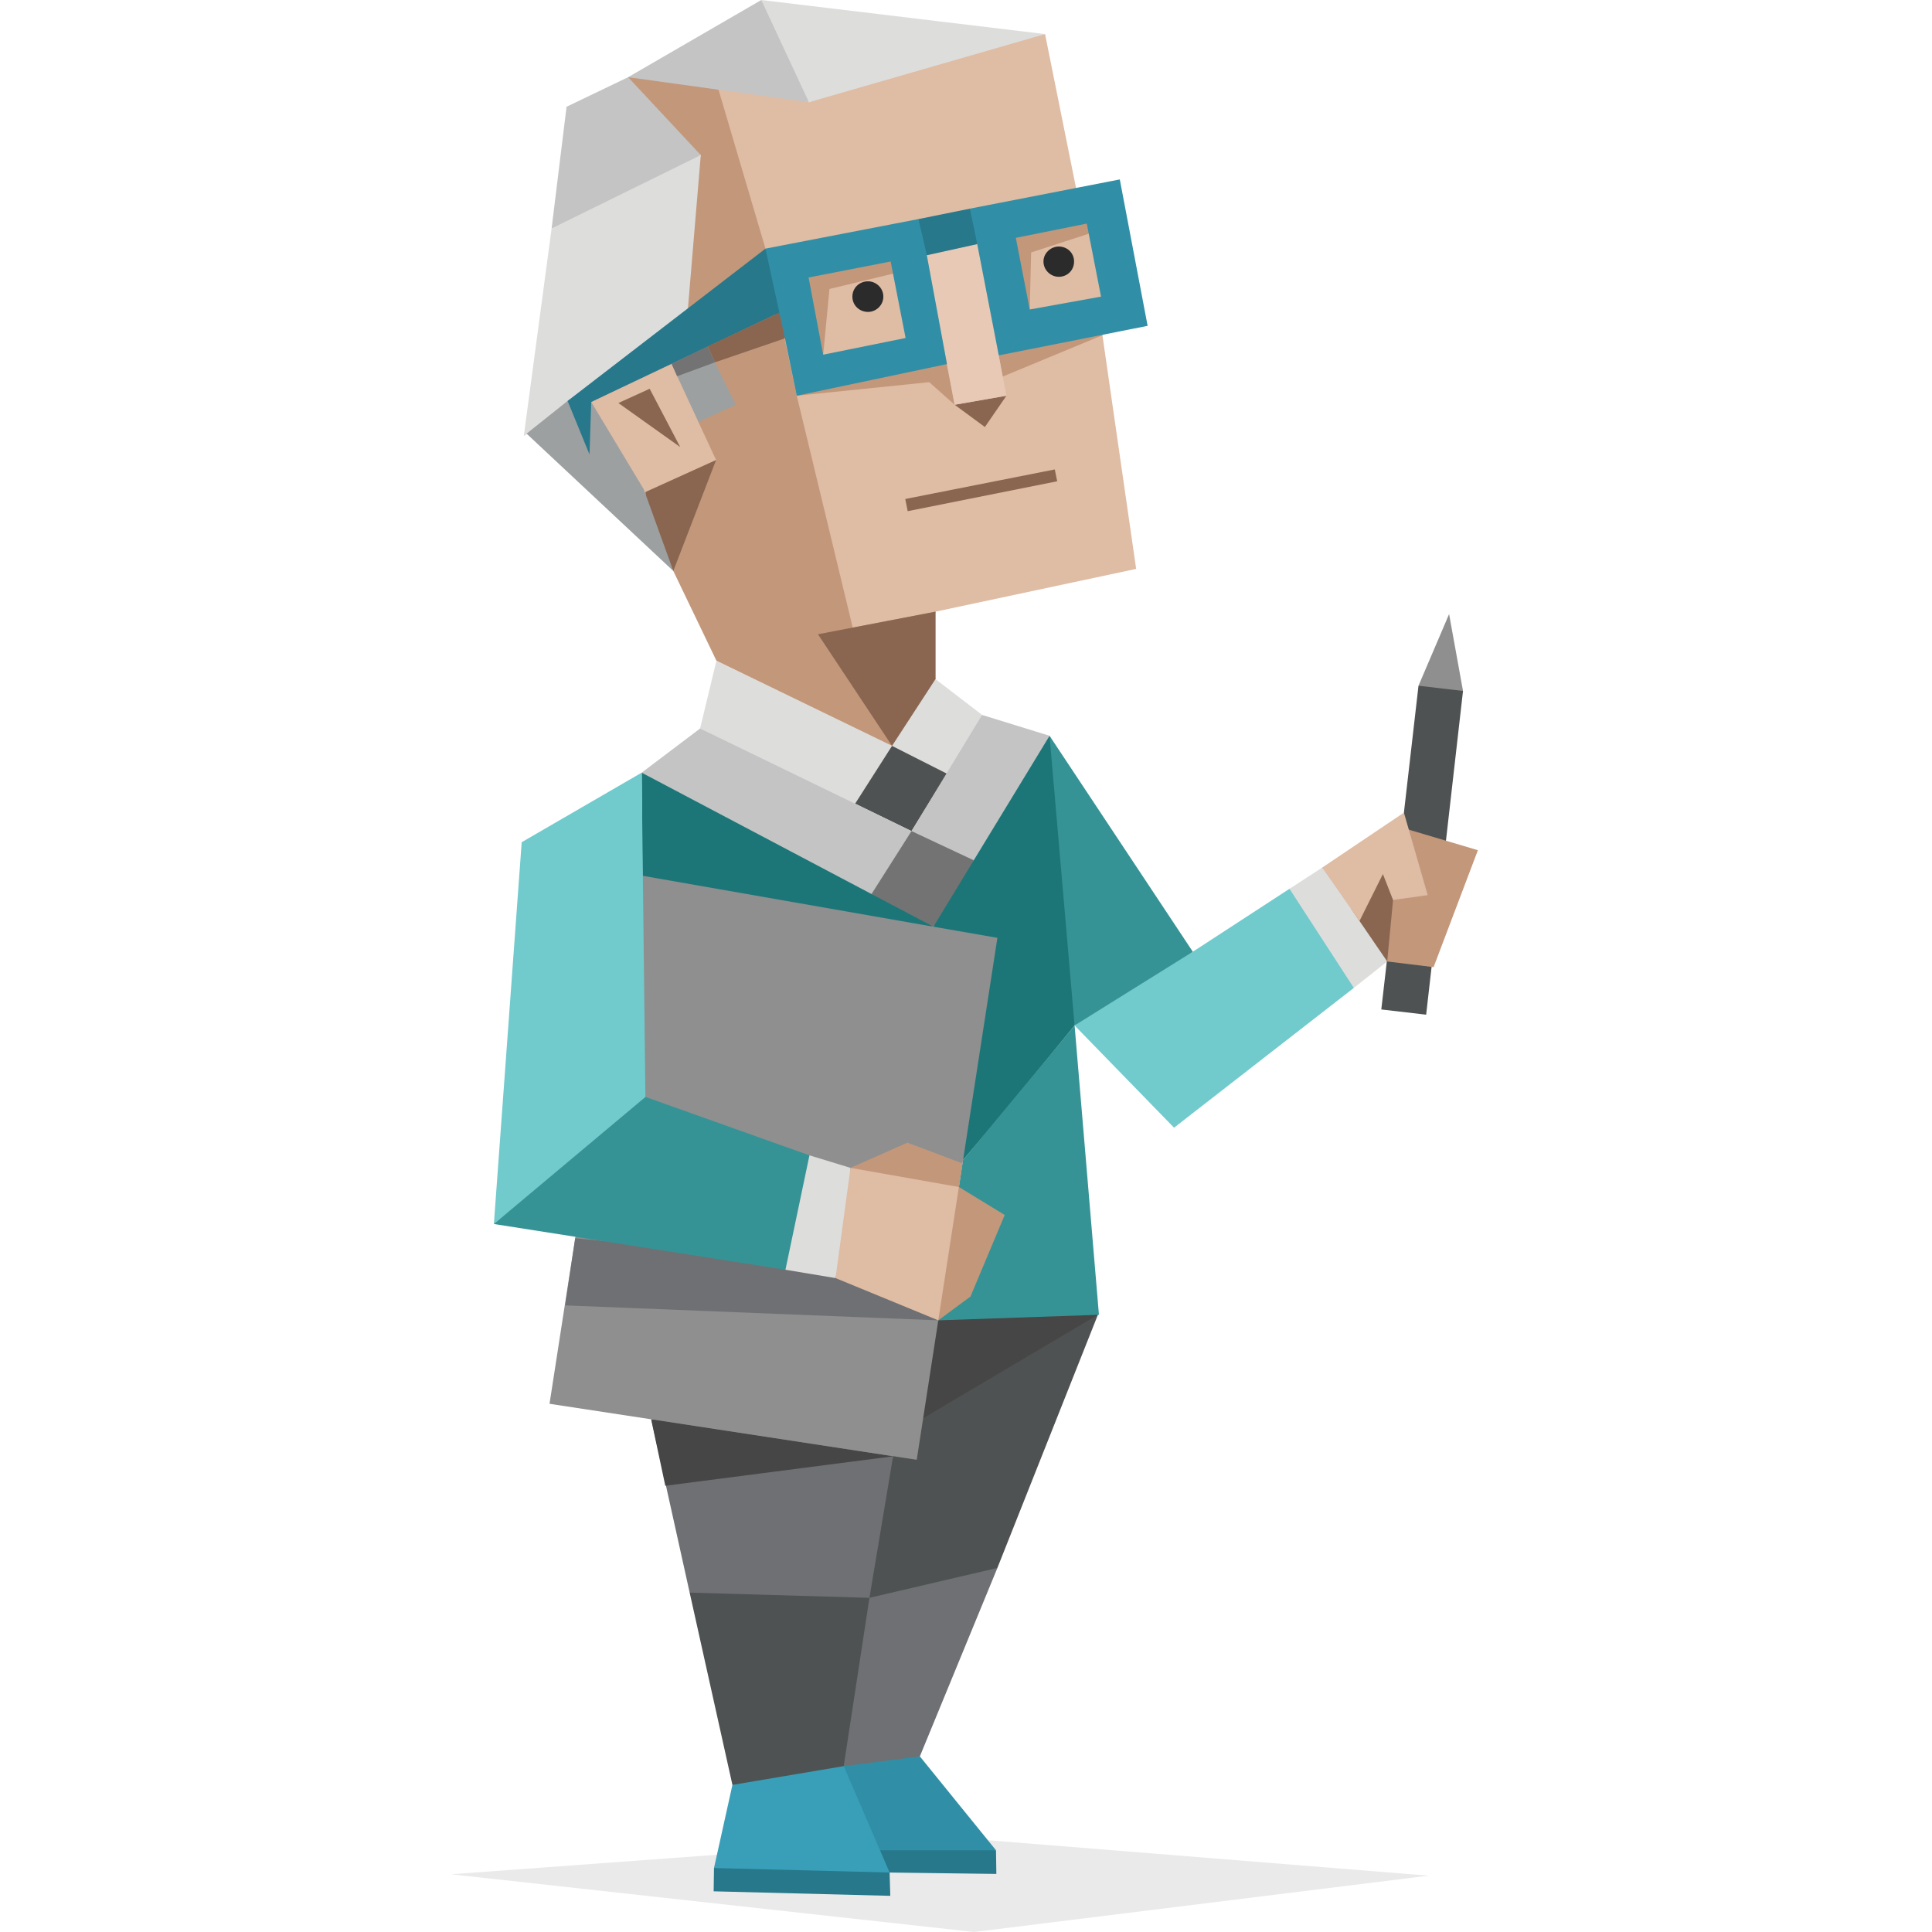 <svg xmlns="http://www.w3.org/2000/svg" viewBox="0 0 400 400" width="400" height="400" style="width:100%;height:100%;transform:translate3d(0,0,0);content-visibility:visible"><defs><clipPath id="a"><path d="M0 0h400v400H0z"/></clipPath></defs><title>Logistician (ISTJ) personality</title><g clip-path="url(#a)"><g style="display:block"><path fill="#2B2B2B" d="m93.398 388.049 103.888-7.631 98.488 7.919L201.678 400l-108.28-11.951z" opacity=".1"/><path fill="#27788B" d="m184.182 387.688 22.102.288-.072-4.895-40.1-4.175 13.319 10.15 4.751-1.368z"/><path fill="#27788B" d="m155.744 380.921-7.919 5.831-.072 4.824 36.574.937-.144-4.825-28.439-6.767z"/><path fill="#4F5252" d="m193.902 273.362 7.704-2.952 25.702 1.799-20.807 52.412-22.175 18.791-15.838-2.881 1.008-41.18 24.406-25.989z"/><path fill="#6E7073" d="m206.501 324.621-16.056 39.021-8.999 3.529-12.959 3.959 11.519-40.317 26.495-6.192z"/><path fill="#308FA6" d="m190.446 363.642 15.767 19.438h-35.278l-.144-7.559 3.888-9.862 15.767-2.017z"/><path fill="#6E7073" d="m184.903 301.511-4.895 29.302-21.312 17.927-15.91-19.007-7.847-35.42 25.199-15.408 24.765 22.606z"/><path fill="#464646" d="m218.956 261.267 8.352 10.942-36.214 21.454-16.56-21.093 44.422-11.303z"/><path fill="#4F5252" d="m180.008 330.813-5.328 34.846-9.36 9.43-13.679-5.543-8.855-39.813 37.222 1.08z"/><path fill="#399FB9" d="m174.68 365.659 9.502 22.028-36.356-.935 3.815-17.205 23.039-3.888z"/><path fill="#464646" d="m184.902 301.511-47.156 6.101-2.938-13.812 9.879 1.52 40.215 6.191z"/></g><g style="display:block"><path fill="#DFBCA4" d="m216.363 7.056-30.957 6.336-17.927 7.774-15.335-5.182h-22.102l5.543 11.375 9.503 4.752-5.615 13.966 1.512 14.111 5.255 17.279 9.791 13.822-4.319.504-3.455 3.455-2.592-7.774-6.624-12.168-11.591 2.521-7.416 4.679 11.375 19.367 8.208 9.935.288 7.199 5.471 9.143 3.456 4.176-.503 4.464 14.182 8.783 22.175 8.855 6.12-6.263 2.88-7.56v-13.967l41.54-8.854-6.983-48.381 1.871-9.36-3.454-16.485-3.889-4.681-6.408-31.821z"/><path fill="#C3977A" d="m148.762 18.574 9.719 32.901 6.479 30.453 11.592 48.021 17.134-3.311-1.584 6.695 1.584 7.271-9 13.823-36.357-17.638-8.927-18.574-5.759-16.343 14.616-6.625-3.655-7.882-.991-7.222 6.011 2.218-8.638-22.175.073-13.246 4.03-14.831-8.207-6.336-6.84-9.79 11.952.648 6.768 1.943z"/><path fill="#8A6651" d="m133.643 101.872 14.614-6.625-8.856 22.968-5.4-9.433-.358-6.91zM193.686 126.637l-24.334 4.68 15.334 23.11 6.696-6.478 2.304-7.345v-13.967z"/><path fill="#C3977A" d="m170.432 73.434 1.296-13.607 13.174-3.168 6.408 14.039-26.35 11.232 27.43-2.809 5.255 4.68-7.487-38.444-22.75 12.095-2.519 8.422 5.543 7.56zM213.196 64.074l.288-11.807 11.951-3.887 3.383 1.799-.575 15.407-21.455 7.991.793 4.394 20.662-8.569 3.672-13.103-4.392-15.334-21.814 6.191 1.8 17.423 5.687-.505z"/><path fill="#8A6651" d="m197.646 83.801 6.263 4.608 4.463-6.48-10.726 1.872z"/><path fill="#E8C9B6" d="m191.886 52.844 10.439-2.305 6.047 31.39-10.727 1.872-5.759-30.957z"/><path fill="#27788B" d="m191.886 52.844-2.375-3.672.646-3.815 10.656-2.159 3.096 3.382-1.584 3.959-10.439 2.305z"/><path fill="#308FA6" d="m190.158 45.356-31.677 6.12 1.224 11.519 2.808 7.056 2.446 11.879 31.102-6.551-4.175-22.534-1.728-7.489zm-22.75 12.095 16.991-3.311 3.095 15.838-17.063 3.456-3.023-15.983zM200.813 43.196l31.029-6.047 5.761 30.31-30.815 6.118-4.463-23.038-1.512-7.343zm9.504 6.047 2.879 14.832 14.761-2.664-2.953-15.12-14.687 2.952z"/><path fill="#8A6651" d="m187.423 103.311 30.957-6.119.503 2.448-30.957 6.192-.503-2.521zM140.835 92.563l-6.328-12.074-6.48 2.952 12.808 9.122z"/><path fill="#DDDDDC" d="m157.616 0 3.96 12.815 5.903 8.351 48.885-14.109L157.616 0z"/><path fill="#C4C4C4" d="m130.043 15.983-12.743 6.12-3.097 25.198 14.543-4.175 16.343-11.015-15.046-16.128z"/><path fill="#DDDDDC" d="m114.204 47.3-5.759 42.98 19.006-12.455 14.976-13.966 2.662-31.749-30.885 15.19z"/><path fill="#9DA0A1" d="m143.434 65.731 8.907 18.071-7.737 3.564-5.922-12.779-16.271 8.639 10.872 18.071 6.118 16.918-30.38-28.437 8.496-6.768 25.917-17.279z"/><path fill="#C4C4C4" d="m157.616 0-27.573 15.983 37.436 5.183L157.616 0z"/><path fill="#27788B" d="m158.481 51.476-40.965 31.533 4.535 11.087.36-10.871 38.949-18.502-2.879-13.247z"/><path fill="#8A6651" d="m146.529 71.705 14.832-6.982.36 1.585.792 3.742-14.502 4.969-1.482-3.314z"/><path fill="#737373" d="m139.042 75.306 7.488-3.6 1.482 3.312-7.818 2.88-1.152-2.592z"/><path fill="#DDDDDC" d="m148.329 136.79-3.384 14.038 31.03 17.135 12.743 4.103 9.431-10.583 5.184-13.463-9.648-7.416-8.999 13.824-36.357-17.638z"/><path fill="#4F5252" d="m184.686 154.427-7.631 11.952 11.663 5.688 7.343-11.879-11.375-5.761z"/></g><g style="display:block"><path fill="#C4C4C4" d="m203.334 148.02 13.966 4.319-11.016 21.887-13.03 17.64-32.758-14.904-27.646-16.99 12.095-9.143 43.774 21.238 14.615-24.047z"/><path fill="#1C7678" d="m132.85 159.971 47.589 25.126 5.83 1.728 6.985 5.04-31.967 37.22-28.293-47.803-.144-21.311z"/><path fill="#1C7678" d="m193.254 191.864 2.591-7.127 5.76-6.624 15.694-25.774 15.047 34.269-9.863 25.701-14.471 17.75-8.639 10.113-9.719-24.046 3.6-24.262z"/><path fill="#737373" d="m188.719 172.066-8.281 13.032 12.817 6.768 8.351-13.752-12.887-6.048z"/><path fill="#369395" d="m222.484 212.31-23.111 27.862-1.223 8.064-3.888 25.126 33.262-1.153-5.04-59.899z"/></g><g style="display:block"><path fill="#8F8F8F" d="m130.763 180.922 62.491 10.943 13.246 2.304-7.11 46.009-5.128 33.184-4.464 28.87-76.026-11.591 16.991-109.719z"/><path fill="#6E7073" d="m194.262 273.362-77.25-3.096 2.088-13.895 49.891 4.679 10.728 5.112 6.912 1.727 7.631 5.473z"/></g><path fill="#71CACC" d="m14.903-46.723.792 68.683-31.39 24.764 5.759-79.049 24.839-14.398z" transform="translate(117.948 206.695)" style="display:block"/><path fill="#369395" d="M-5.525-18.754 28.42-6.659l3.384 1.798 5.111.793-3.095 22.822-5.256-2.087-5.111.359-60.368-9.468 31.39-26.312z" transform="translate(139.168 245.86)" style="display:block"/><path fill="#369395" d="m-14.831-29.986 29.662 44.709L4.032 24.37l-13.679 5.616-5.184-59.972z" transform="translate(232.13 182.325)" style="display:block"/><path fill="#71CACC" d="M-30.022 5.759-5.543-9.504l20.013-13.03 3.744-.144 3.025-4.248 8.783 7.559-1.944 10.439-.288 6.913-37.221 28.941-20.591-21.167z" transform="translate(252.505 206.551)" style="display:block"/><g style="display:block"><path fill="#2B2B2B" d="M182.886 61.412c0 1.799-1.512 3.167-3.168 3.167-1.799 0-3.24-1.368-3.24-3.167 0-1.801 1.441-3.169 3.24-3.169 1.656 0 3.168 1.368 3.168 3.169zM222.375 54.139c0 1.8-1.368 3.168-3.169 3.168-1.656 0-3.167-1.368-3.167-3.168 0-1.729 1.511-3.096 3.167-3.096 1.801 0 3.169 1.367 3.169 3.096z"/></g><g style="display:block"><path fill="#DDDDDC" d="m273.744 179.626 8.565 8.927 4.896 10.51-6.91 5.473-13.32-20.518 6.769-4.392z"/><path fill="#8F8F8F" d="m293.685 141.972 6.335-14.831 2.881 15.912-5.4 1.296-3.816-2.377z"/><path fill="#8A6651" d="m279.719 188.121 7.487 10.942 6.119-3.886-1.944-20.16-11.662 13.104z"/><path fill="#4F5252" d="m293.685 141.972 9.216 1.08-7.632 67.026-9.286-1.08 1.142-9.943 5.767-8.377-2.706-18.261 3.499-30.445z"/><path fill="#C3977A" d="m289.309 171.071 16.672 4.955-9.172 24.211-9.604-1.174 1.979-20.793.125-7.199z"/><path fill="#DFBCA4" d="m273.744 179.625 16.92-11.375 4.928 17.078-7.176.999-2.1-5.363-4.848 9.715-7.724-11.054z"/></g><g style="display:block"><path fill="#DDDDDC" d="m167.588 239.2 8.496 2.591-.216 10.584-2.88 12.239-10.368-1.728 4.968-23.686z"/><path fill="#C3977A" d="m176.083 241.792 11.789-5.221 11.395 4.302-.742 4.882h-8.87l-13.572-3.963z"/><path fill="#DFBCA4" d="m176.083 241.792 22.442 3.963 1.666 9.165 2.566 5.987-3.885 5.471-4.61 6.984-21.275-8.748 3.096-22.822z"/><path fill="#C3977A" d="m198.526 245.754-4.265 27.607 6.661-4.924 7.091-16.889-9.487-5.794z"/></g></g></svg>